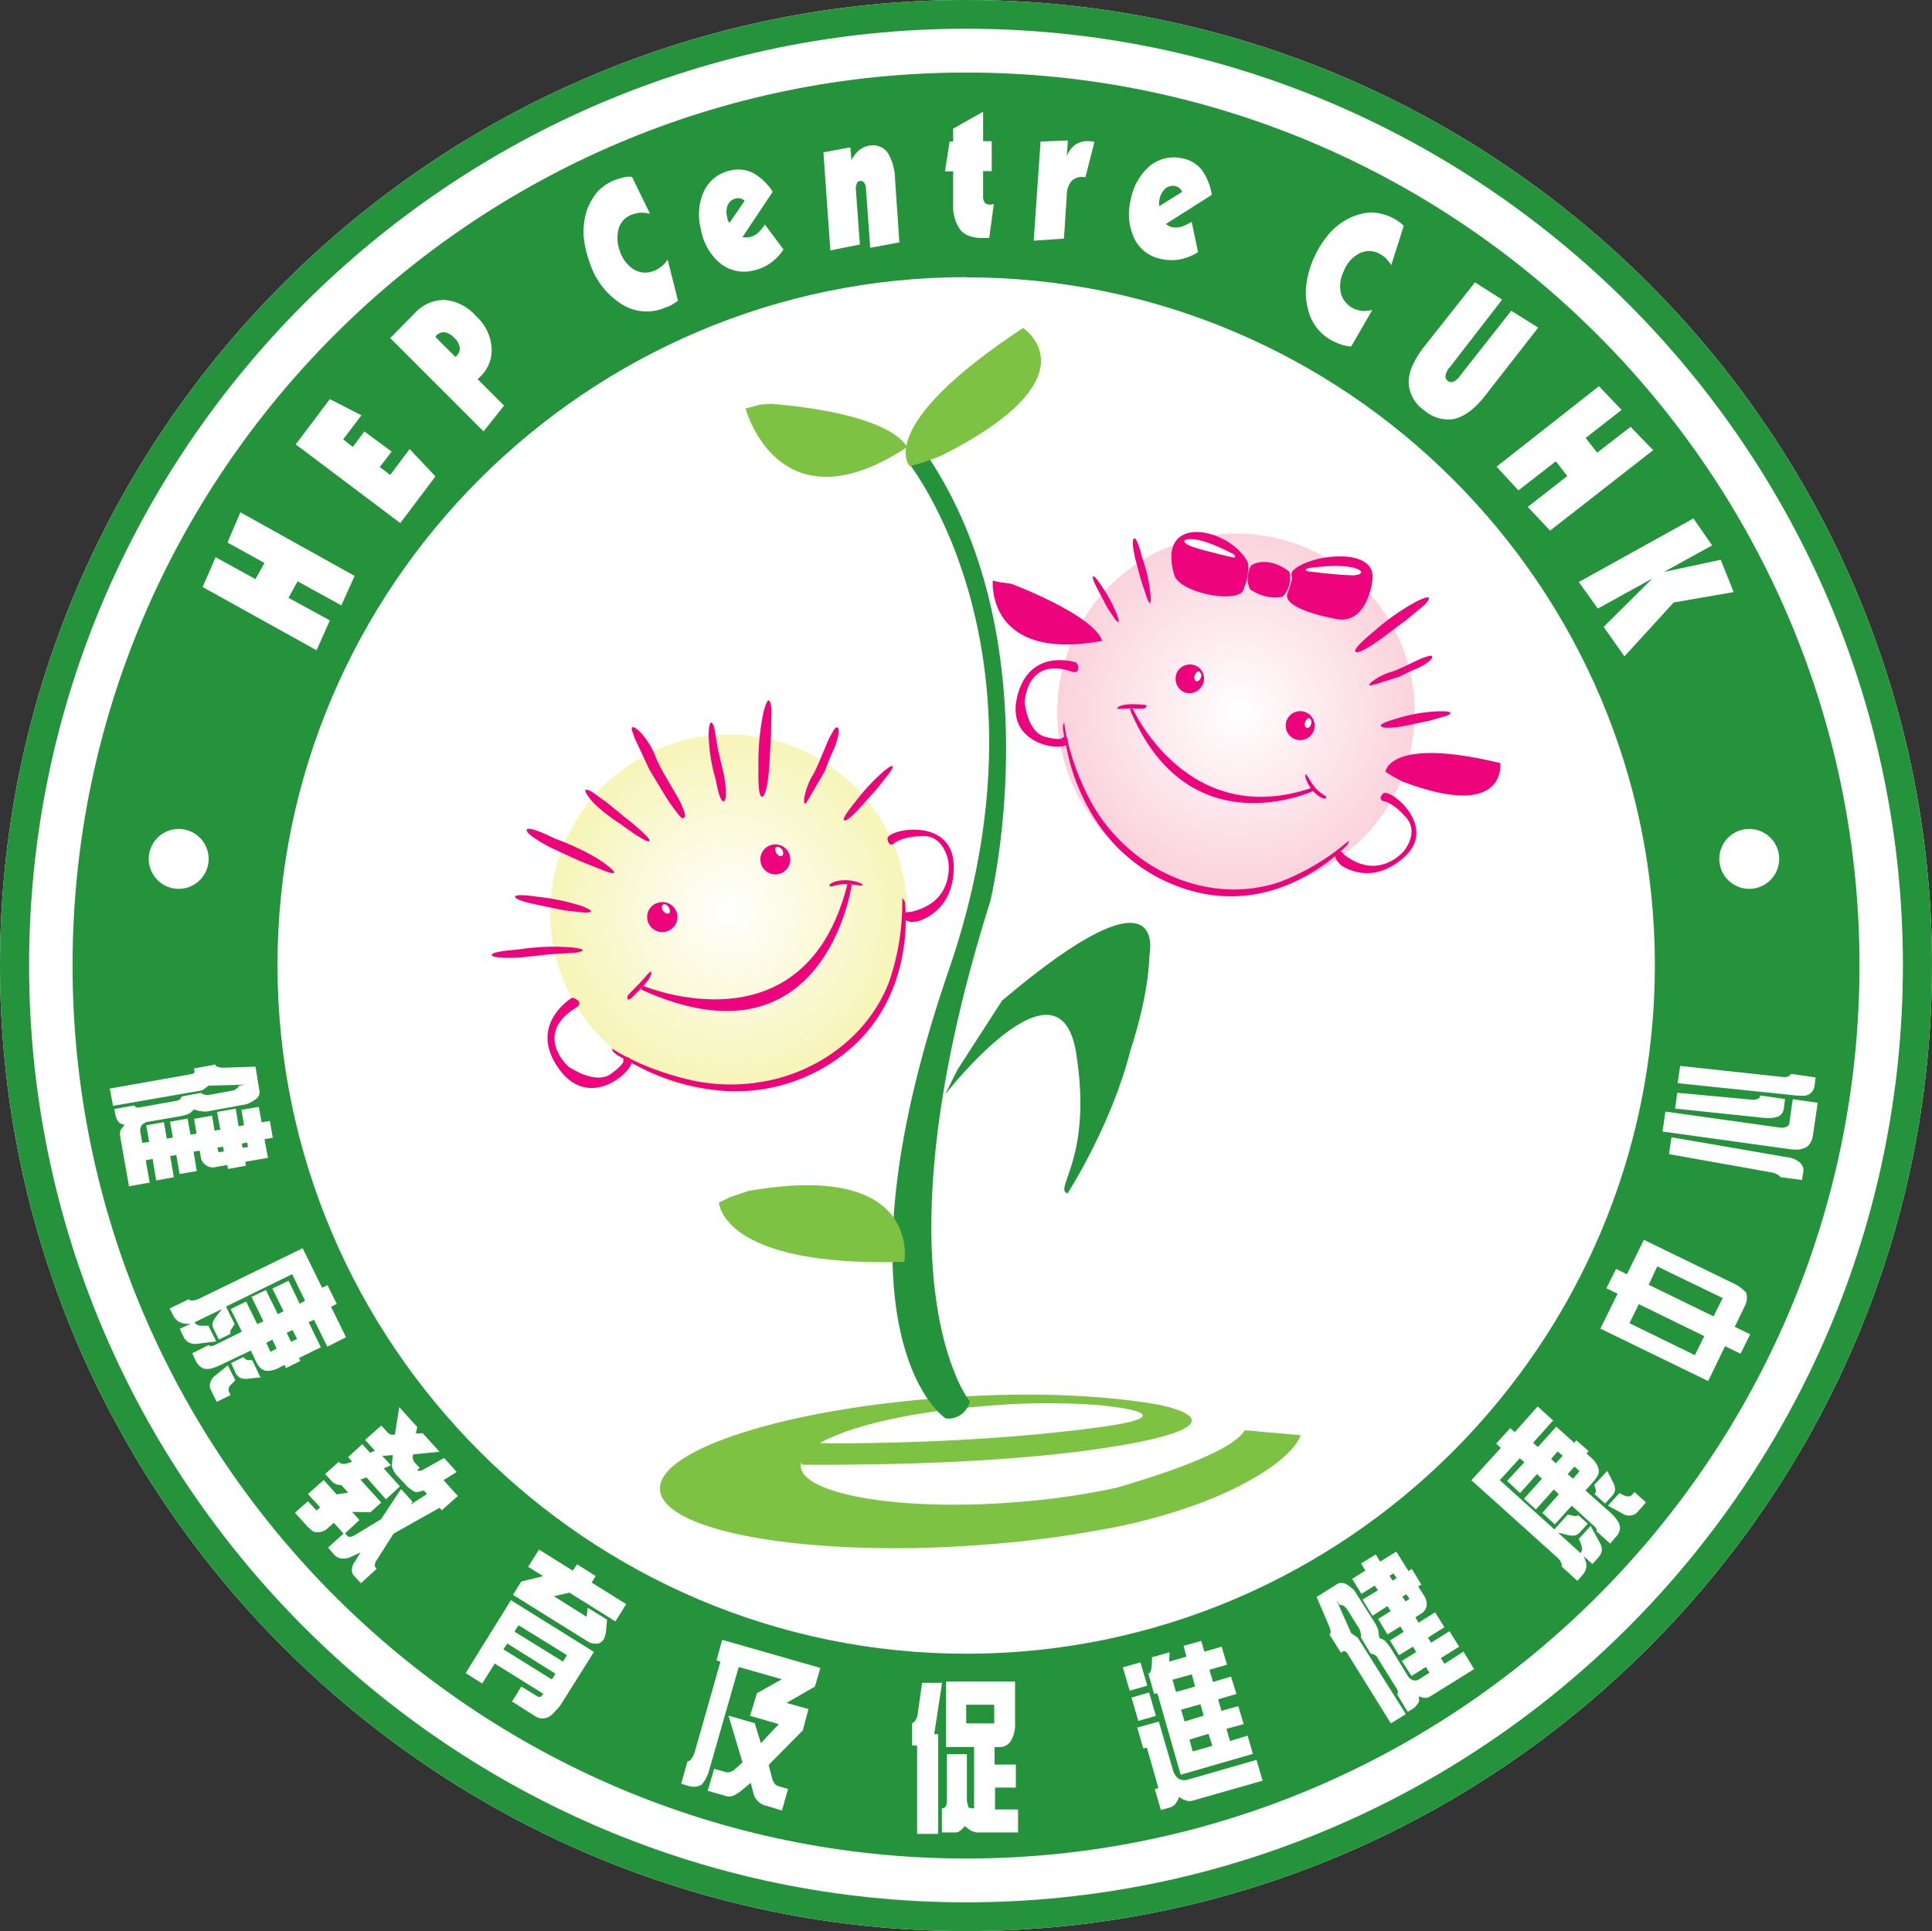 <svg xmlns="http://www.w3.org/2000/svg" xmlns:xlink="http://www.w3.org/1999/xlink" viewBox="0 0 387.14 387"><rect x="0" y="0" width="387.14" height="387" fill="#333333" stroke="none"/><defs><style>.cls-1{fill:#fff;}.cls-2{fill:#7dc242;}.cls-3{fill:#24933c;}.cls-4{fill:url(#GradientFill_2);}.cls-5{fill:#ed037c;}.cls-6{fill:url(#GradientFill_1);}</style><radialGradient id="GradientFill_2" cx="248.15" cy="142.58" r="50.64" gradientUnits="userSpaceOnUse"><stop offset="0" stop-color="#fff"/><stop offset="1" stop-color="#f9c0cd"/></radialGradient><radialGradient id="GradientFill_1" cx="146.15" cy="182.57" r="50.64" gradientUnits="userSpaceOnUse"><stop offset="0" stop-color="#fff"/><stop offset="1" stop-color="#f3f098"/></radialGradient></defs><g id="Layer_2" data-name="Layer 2"><g id="Layer_1-2" data-name="Layer 1"><path id="White_Circle_bg" data-name="White Circle bg" class="cls-1" d="M193.61,0C300.17,0,387.14,86.9,387.14,193.46S300.17,387,193.61,387,0,300.1,0,193.46,87,0,193.61,0Z"/><path class="cls-2" d="M260.64,287.64c-1.66,4.39-9.5,8.64-9.5,8.64C238.32,303.77,221,306.5,221,306.5h0a215.62,215.62,0,0,1-22.9,3c-33,2.66-62.42-1.8-65.59-9.79S153.86,283,186.84,280.3c17.57-1.45,33.55-.87,45.36,1.22,3.17.65,14.47,3.46-2.66,7.2-10.88,2.3-31.76,5-68.84,4.82l-.14-.5a2.45,2.45,0,0,0,.07,1.58c2,5.26,21.39,8.21,43.06,6.41a148.17,148.17,0,0,0,20.09-2.88h0c17.42-5.11,24.12-8.85,25.63-11.52l11.23,1Zm-40.46-6.05a142.72,142.72,0,0,0-23.91.29c-14.25,1.15-26.13,4-32,7.34,4.32.08,31.9.22,57.39-3.38C237.53,283.46,223.2,281.88,220.18,281.59Z"/><path class="cls-3" d="M181.87,92.52s30.39,37.51,8.28,101.81-5.9,86.25-.65,89.93a4.4,4.4,0,0,0,4.83-3.39s-19.8-24.33,4.1-100.22c0,0,12.82-52.35-13.1-90.07l-1.73,1Z"/><path class="cls-2" d="M149.4,81.86s6.55,24.7,32.33,7.78c0,0-2-6.55-27.15-8.71l-2.16.14Z"/><path class="cls-2" d="M182.3,93.46S174.82,85.61,205,65.74c0,0,15.12,9.79-16.63,25.7l-3.6,1.3Z"/><path class="cls-2" d="M144.07,241s.43,13,37.15,11.88c0,0,3.6-20.37-31.32-14.18l-3.6,1.22Z"/><path class="cls-3" d="M189.36,219.38s22.9-29.52,26.28-8.35-4.61,27.22-1.73,28.15c0,0,8.79-13.53,12.67-28.87,0,0,3.53-10.22,3.75-18.93,0,0,4.17-19.37-29.52,9.14l-8.93,13.82Z"/><path class="cls-4" d="M250.78,107.06A35.81,35.81,0,1,1,212,139.61,35.88,35.88,0,0,1,250.78,107.06Z"/><path class="cls-5" d="M263.66,158c-1.15-1.3-1.94-3.24-2.08-2.74s.43,2,1.58,3.31,2.45,1.73,2.59,1.3S264.82,159.26,263.66,158Z"/><path class="cls-5" d="M227.3,142c-1.94-.07-3.67.29-3.38-.14s1.51-.79,3.46-.72,2.59.07,2.3.5S229.18,142.06,227.3,142Z"/><path class="cls-5" d="M227,142.06s11,24.48,36.07,15.76l.21.65S238,170.35,226.37,142.06H227Z"/><path class="cls-5" d="M261.72,142.78a2.9,2.9,0,1,1-3.82,1.44A2.89,2.89,0,0,1,261.72,142.78Z"/><path class="cls-5" d="M215.64,132.77s-9.36-3.17-11.81,6.84,9.72,11.09,10.08,9.36-.93-1.23-.93-1.23.07.87-3.53-.07-4.11-6.77-4.11-6.91.29-9.07,9.15-6.26c0,0,1.94.93,1.51-1.16l-.14-.28Z"/><path class="cls-5" d="M268.7,173.38s5.91,4.53,12.75-1.66-3.17-14-4.32-12.67.14,1.51.14,1.51,1.73.14,4.47,3.24-.44,6.77-.44,6.77-5,6.12-11.95.72c0,0-1.22-1.8-1.87.29l.43.93Z"/><path class="cls-5" d="M213.26,144.65c-.07,0,.65,7.41,5.55,16.41a35,35,0,0,0,9,10.37c6.48,5.11,17.21,9.07,28.44,5.4a46.51,46.51,0,0,0,14.11-8.42l-.29.79S257.69,183,240,178.85a33.42,33.42,0,0,1-19-12.39,40.88,40.88,0,0,1-6.7-14s-.79-3.24-1.29-6.19v-1S213.34,144.72,213.26,144.65Z"/><path class="cls-5" d="M249.26,117.86c-.28,3.39-13,1.16-14-2.73-3.52-12.53,11.16-9.29,14.69-2.59,0,0,.58.5-.21,4.1l-.29.72Z"/><path class="cls-5" d="M258.91,114.55c2.88-3.38,16.56-5.18,16.13,1.3-.14,2.3-1.73,9.29-7.27,8.21-7.13-1.37-10.51-3.32-9.79-5.12C259.63,114.41,258.41,116.35,258.91,114.55Z"/><path class="cls-5" d="M250.7,113.33s3-2.23,7.64,1.22a5.22,5.22,0,0,1-1.3,5s-3,.94-6.55-1.44a4.94,4.94,0,0,1-.22-3.74l.15-.51Z"/><path class="cls-1" d="M237.38,108.29s1.59-1.51,9.72,2.73c0,0,.87.65.08.72,0,0-5.19-1.15-8-2.08,0,0-1.44-.44-1.8-1l-.07-.22Z"/><path class="cls-1" d="M272.74,114.55s-1-1.94-10.44-.72c0,0-1.16.29-.36.65,0,0,5.54.72,8.56.79a4,4,0,0,0,2.09-.29l.15-.21Z"/><path class="cls-5" d="M198.94,116.35s-1.44,16.35,21.88,12.1c0,0-.14-4.32-18.14-11.45l-2.23-.29Z"/><path class="cls-5" d="M277.63,154.66s.72-7.13,23-1.73c0,0,1.51,11.66-19.51,3.74l-2.16-1.15Z"/><path class="cls-5" d="M282,145.37s-4,.86-5.11.29,2.81-1.59,2.81-1.59a31.13,31.13,0,0,1,8.42-1.51c4.18-.14,1.95.86,1.8.86l-3.38,1Z"/><path class="cls-5" d="M275.18,137.23s-1.58.58-.21-.65a11.93,11.93,0,0,1,3.6-1.87c1.65-.36,6.41-3,7-3,0,0,1.59-.65,1.37,0,0,0,.36.5-2.59,2.09a40.74,40.74,0,0,0-3.89,1.8l-4.75,1.51Z"/><path class="cls-5" d="M227.52,112.1s-.94-3.81-.29-4.17,1.59,3.67,1.59,3.67a31.25,31.25,0,0,1,1.72,7.63c.22,3.24-.64.72-.72.58l-1.15-3.46Z"/><path class="cls-5" d="M220.25,118.66s-1.51-2.67-1.23-3.1,1.95,2.23,1.95,2.23a28.39,28.39,0,0,1,2.88,5.47c.93,2.52-.36.87-.43.8l-1.52-2.24Z"/><path class="cls-5" d="M276.77,128s-4.25,3.16-5.11,2.66,3.52-4,3.52-4a45.51,45.51,0,0,1,8.79-6.19c4.17-2,1.58.65,1.44.79l-3.75,3.1Z"/><path class="cls-5" d="M239.62,133.42a2.82,2.82,0,0,1,1.36,3.81,2.89,2.89,0,0,1-3.81,1.44,3,3,0,0,1-1.37-3.81,2.91,2.91,0,0,1,3.82-1.44Zm.64,1.15c-.28-.07-.72.29-.86.86s.07,1,.36,1.08.72-.29.86-.79A.92.92,0,0,0,240.26,134.57Z"/><path class="cls-1" d="M240.26,134.57a.92.92,0,0,1,.36,1.15c-.14.5-.5.86-.86.79s-.5-.57-.36-1.08S240,134.5,240.26,134.57Z"/><path class="cls-1" d="M262.37,143.93a.93.93,0,0,1,.36,1.15c-.15.5-.51.94-.87.79s-.5-.57-.36-1.08S262.08,143.86,262.37,143.93Z"/><path class="cls-6" d="M152.28,147.74a35.76,35.76,0,1,1-41.47,29A35.86,35.86,0,0,1,152.28,147.74Z"/><path class="cls-5" d="M169.13,177.19c1.87-.07,4,.58,3.74.15s-2-1-3.81-.94-3.1.79-2.81,1.15S167.33,177.26,169.13,177.19Z"/><path class="cls-5" d="M127.51,197.71c1.73-1.65,2.88-3.45,3-2.88s-.65,1.87-2.31,3.53-2.23,2.3-2.45,1.8S125.86,199.37,127.51,197.71Z"/><path class="cls-5" d="M128.88,197.57s32.62,13.75,41-20.67l.79.44s-5.33,37.8-42.26,20.95l.29-.43Z"/><path class="cls-5" d="M154.15,169.49a3,3,0,1,1-1.51,4A3,3,0,0,1,154.15,169.49Z"/><path class="cls-5" d="M131.47,181.08a3,3,0,0,1,4,1.44,3,3,0,0,1-1.51,4,3,3,0,1,1-2.52-5.47Z"/><path class="cls-5" d="M114.55,200s-8.93,5.4-2.52,14.25,15.63-.36,14.47-1.8-1.65-.07-1.65-.07.79.5-2.38,2.81-8.35-1.3-8.49-1.37-7.13-6.41,1.22-11.74c0,0,2-.93.07-1.94l-.36-.14Z"/><path class="cls-5" d="M183.74,184.68s7.71-1.73,7.35-11.45-13.54-7-13.25-5.11,1.37.86,1.37.86,1.22-1.29,5.61-1.44,5.19,5,5.19,5,1.58,8.21-7.56,10.23c0,0-2.23-.22-1.08,1.65l1.15.36Z"/><path class="cls-5" d="M122.62,210.1c-.08,0,6.4,4.46,17.06,6.62a37.28,37.28,0,0,0,14.62-.22c8.49-1.8,19.08-7.77,23.76-19.44a48.37,48.37,0,0,0,2.73-17.13l.51.72s2.8,19.44-12.75,31a35.08,35.08,0,0,1-23,7,44.16,44.16,0,0,1-16-4.1s-3.24-1.58-6-3.17l-.79-.72A4.41,4.41,0,0,0,122.62,210.1Z"/><path class="cls-5" d="M154.15,153.65s-.36,5.61-1.37,6-.79-5.54-.79-5.54a49.4,49.4,0,0,1,1-11.38c1.22-4.75,1.58-.86,1.58-.64l-.07,5.18Z"/><path class="cls-5" d="M126.86,147s-1.08-2.37,1.08-.64a15.55,15.55,0,0,1,3.32,5c.79,2.59,5.32,9.28,5.4,10.22,0,0,1.22,2.38.21,2.3,0,0,.22,1.16-2.66-3,0,0-.43-.5-4.11-6.7l-3-6.4Z"/><path class="cls-5" d="M145.08,155.38s.86,4.68,0,5.18-1.66-4.32-1.66-4.32A34,34,0,0,1,142,147c.22-4.17,1.16-1.15,1.16-1l.72,4.25Z"/><path class="cls-5" d="M161.93,160.27s-.94,1.87-.79-.21a13.91,13.91,0,0,1,1.58-4.47c1.22-1.87,3.31-7.85,3.89-8.42,0,0,.86-1.87,1.22-1.3,0,0,.79,0-.5,3.75a46.68,46.68,0,0,0-2,4.82l-3.09,5.33Z"/><path class="cls-5" d="M125.14,163.73s5.4,4.17,5,4.82-5.76-3.38-5.76-3.38-4.4-2.74-6.34-5.33.5-1.22.58-1.15l3,2.16Z"/><path class="cls-5" d="M110.45,169.92s-5.11-2.59-4.9-3.6,5.62,1.73,5.62,1.73,6.33,2.23,10.15,5.11.22,1.51,0,1.44l-4.9-1.94Z"/><path class="cls-5" d="M107.93,181.37s-4.39-.79-4.68-1.59,4.39-.07,4.39-.07a44.26,44.26,0,0,1,8.93,1.87c3.74,1.44.65,1.3.5,1.3l-4-.43Z"/><path class="cls-5" d="M104.33,191.88s-5.33.36-5.76-.43,5.25-1.15,5.25-1.15a45.27,45.27,0,0,1,10.66-.44c4.54.51.94,1.08.72,1.08l-4.82.29Z"/><path class="cls-5" d="M172.73,161.42s-2.81,3.24-3.53,3,2.16-3.68,2.16-3.68a41.19,41.19,0,0,1,5.83-6.26c2.88-2.3,1.23.22,1.15.29l-2.44,3.09Z"/><path class="cls-1" d="M155.52,169.78c.29-.22.79,0,1.15.43s.36,1.08.07,1.29-.86,0-1.15-.5S155.23,169.92,155.52,169.78Z"/><path class="cls-1" d="M132.84,181.3c.29-.22.86,0,1.15.5s.36,1,.07,1.22-.79,0-1.15-.43S132.55,181.51,132.84,181.3Z"/><path id="Inner_Circle" data-name="Inner Circle" class="cls-3" d="M193.61,14.54c98.57,0,179,80.43,179,178.92s-80.42,179-179,179S14.54,292,14.54,193.46,95,14.54,193.61,14.54Zm0,41c-76,0-138,62-138,137.88s62,138,138,138,138-62,138-138S269.57,55.58,193.61,55.58Z"/><path id="Outer_Circle" data-name="Outer Circle" class="cls-3" d="M193.61,0C300.17,0,387.14,86.9,387.14,193.46S300.17,387,193.61,387,0,300.1,0,193.46,87,0,193.61,0Zm0,5.76C90.14,5.76,5.83,90.14,5.83,193.46S90.14,381.24,193.61,381.24s187.7-84.39,187.7-187.78S297,5.76,193.61,5.76Z"/><g id="Chinese"><path class="cls-1" d="M51.19,213.77l-6.48.21a3.64,3.64,0,0,1-.93-.14,1.32,1.32,0,0,1-.58-.29v-.21l-4.32.79.07.5a.32.32,0,0,1-.14.43.94.94,0,0,1-.58.22L22,218.16l.65,3.46,17.86-3.1,1.29-.94,7.35-.21-1.23.21c-.07.22-.29.36-.5.58a1.62,1.62,0,0,1-.94.43l-4.39.79a2.44,2.44,0,0,1-1.08,0,1.57,1.57,0,0,1-.72-.36l-3.89.72a1.43,1.43,0,0,1-.36.58,1.29,1.29,0,0,1-.72.29l-7.13,1.29a1.55,1.55,0,0,1-.86,0,.69.69,0,0,1-.43-.36l-4,.72.28,1.44a6,6,0,0,0,.29.72,4.69,4.69,0,0,0,.58.72l.93.29-.72.87a5.05,5.05,0,0,0-.21.57v.72l1.8,10.15L30,237l-.79-4.46,1.37-.29.72,4.32,3.53-.65-.72-4.24,1.22-.22.65,3.82,3.45-.58-.64-3.89,1.22-.21.29,1.65a2,2,0,0,0,.29.58,2.32,2.32,0,0,0,.72.72,2.56,2.56,0,0,0,.86.36,2.7,2.7,0,0,0,1.3-.08l2.08-.35.15.79,3.6-.65-.15-.79,4.54-.79L53,228.31l1.66-.29-.58-3.38-1.65.29-.58-3.1-3.46.58.51,3.09-1.08.22-.58-3.53-3.74.65.65,3.53-1.16.21-.5-3-3.6.65.5,2.95-1.22.22-.58-3.24-3.52.65.57,3.16-1.22.22-.58-3.31-3.53.65.58,3.31-1.37.21-.43-2.44a1.69,1.69,0,0,1,.36-1.16,2.22,2.22,0,0,1,1.22-.64l6.77-1.16c.22-.07.51-.14.79-.21s.58-.22.94-.43l.65-.65.86.21a3.37,3.37,0,0,0,.94.15,2.46,2.46,0,0,0,1,0l7.12-1.3a4.14,4.14,0,0,0,1.37-.43,6.38,6.38,0,0,0,1.15-.72,1.61,1.61,0,0,0,.58-.65,1.85,1.85,0,0,0,.14-1.08l-.79-4.82Zm-2.73,15.41,1.08-.22.14.94L48.6,230l-.14-.86Zm-4.9.79,1.15-.15.15.94-1.08.14Z"/><path class="cls-1" d="M47.16,276.62l-1.51-3-2.45,2a2.6,2.6,0,0,0-1.08,1.58,1.81,1.81,0,0,0,.14,1.37l1.16,2.37,2.8-1.36-.36-.73a1.22,1.22,0,0,1,0-.71,1.49,1.49,0,0,1,.51-.72Z"/><path class="cls-1" d="M50.54,272.59h-.86a1.38,1.38,0,0,1-.58-.29.46.46,0,0,1-.28-.36l-2.52,1.23,1,2.16a2.87,2.87,0,0,0,.8.79,3.17,3.17,0,0,0,1.22.22l2.88-.29Z"/><path class="cls-1" d="M41.69,265.68h-1.3a1.71,1.71,0,0,1-.93-.22A1.08,1.08,0,0,1,39,265l5.47-2.66L43.2,264a4.08,4.08,0,0,0-.58,1.08,1.56,1.56,0,0,0,.08,1l1.15,2.38,2.37-1.15a.83.83,0,0,1-.07-.44.94.94,0,0,1,.22-.5l.65-1-1.73-3.53,13.25-6.48,2.59,5.33-1.08.58-2.23-4.61-3.24,1.58,2.23,4.54-1.15.58-2.38-4.83-2.88,1.37,2.38,4.9-1.23.57-2.23-4.54-3.1,1.52,2.24,4.53-5.4,2.67a1.94,1.94,0,0,1-.8.21.52.52,0,0,1-.43-.21l-3.31,1.65.79,1.73a7.89,7.89,0,0,0,.72.87,2.78,2.78,0,0,0,.87.5,4,4,0,0,0,1.29,0,10.41,10.41,0,0,0,1.8-.65l6.27-3,1.15,2.45a4.55,4.55,0,0,0,.72,1,2.47,2.47,0,0,0,.93.58,3.62,3.62,0,0,0,1.23,0,6.27,6.27,0,0,0,1.37-.43l1.36-.72.29.65,2.88-1.44-.29-.58L64.3,270l-2.45-5,1.08-.5,2.66,5.39L69.34,268l-3-6.12,1.15-.57-1.87-3.75-1.08.51-3.89-7.92L39.89,260.28a4.21,4.21,0,0,1-1.37.36c-.29,0-.58-.07-.65-.29L34,262.22l.72,1.44a2.82,2.82,0,0,0,.8,1,2.61,2.61,0,0,0,.79.43,3.25,3.25,0,0,0,.93.22h.94l-2.16,1,.86,1.8a2.88,2.88,0,0,0,.94.93,2.92,2.92,0,0,0,1.51.29l4-.5-1.58-3.17Zm16.63,3.24-.86-1.8,1.15-.58.93,1.8-1.22.58Zm-4.1,2-.87-1.8,1.23-.65.86,1.8Z"/><path class="cls-1" d="M80,282l-.86,5.48a1.83,1.83,0,0,1-.87,0,1.75,1.75,0,0,1-.64-.44l-1.23-1.36-3.24,2.88,1.95,2.16-.94.43-1.58-1.73L69.77,292l.79.94-.86.29a2.11,2.11,0,0,1-1.08.14,1.22,1.22,0,0,1-.72-.43l-2.74,2.45,1.15,1.29a2.92,2.92,0,0,0,.94.72,3.13,3.13,0,0,0,1.15.22l1.37,1.51-2.31.36-2.59-2.88-3.17,2.81,2.45,2.66-.72.65-1.73-1.87-2.59,2.3,2.59,2.88a5.85,5.85,0,0,1,.72.65,1.68,1.68,0,0,0,.72.36,3.53,3.53,0,0,0,1.23-.07,2.47,2.47,0,0,0,1.15-.58l1.37-1.22,1.94,2.16-3.09,2.81L67,311.62a2.82,2.82,0,0,0,1.37.72,3.73,3.73,0,0,0,1.87-.29l2-.94-1.37,2.23a2.6,2.6,0,0,0-.36,1.37,1.55,1.55,0,0,0,.36,1l1.44,1.58,3.17-2.88-.22-.28a.45.45,0,0,1-.14-.51,1.45,1.45,0,0,1,.21-.72l3.53-5.54,9.22-5.19.43.51,3.24-2.88-2.88-3.17L91.51,295,89,292.18l-4.1,2.3a2.27,2.27,0,0,1-.79.29c-.22,0-.44,0-.51-.15l.51-.43-1-1.08a1.3,1.3,0,0,1-.36-.72,1.42,1.42,0,0,1,.07-.93l5.26-.51-3.39-3.74-1.37.07.29-1.3L80,282Zm1.23,15.48a5.15,5.15,0,0,0,1.22,1.08,2.59,2.59,0,0,0,1,.51l1.51-.36.58.72-3.24,2.09.36-.58-2.31-2.52-4,6.05-5.47,3.31a2,2,0,0,1-.79.22.69.69,0,0,1-.51-.22l-.43-.5,2.88-2.67L70.56,303l3.67.07,2.16-1.95-4.17-4.6,1.22-.44,3.89,4.4,2.81-2.6-3.24-3.6,1.44-.64-1.73-1.88,2.09-.14-.15,1.73a1.59,1.59,0,0,0,.22,1.15,3.77,3.77,0,0,0,.72,1.15Z"/><path class="cls-1" d="M115.63,313.49l-.86,1.29L108,310.54,105.84,314l3,1.87-4.39,1.08-1.66,2.67,14.91,9.29a2.6,2.6,0,0,0,1,.43,4.49,4.49,0,0,0,.93.07,1.13,1.13,0,0,0,.65-.22,1.86,1.86,0,0,0,.58-.5,2.56,2.56,0,0,0,.36-.72c.07-.29.14-.65.21-.94l.22-2.44-3.89-2.38-.22,1.8L111,319.9l3.1-.72,9.22,5.76,2.16-3.46-6.92-4.32.8-1.3Z"/><path class="cls-1" d="M107.5,344.09a2.7,2.7,0,0,0,2.44,0,4.56,4.56,0,0,0,1.08-.87c.36-.43.87-.93,1.3-1.51l6.7-10.65-16.64-10.37L93.31,335.3l3.31,2.09,2.52-4,9.72,6.05-.21.29a.91.91,0,0,1-.51.36,1.37,1.37,0,0,1-.5-.15L104.47,338l-1.87,3,4.9,3.1ZM103.1,327l.8-1.29,9.72,6-.8,1.29L103.1,327Zm-2.23,3.53.79-1.15,9.65,6.05-.72,1.15Z"/><path class="cls-1" d="M163.3,338l1.08-3.74-19.66-5.62-1.15,4.1.79.29L139.25,351a4.94,4.94,0,0,1-.72,1.51,1.11,1.11,0,0,1-.79.51l-1.23,4.46,1.66.5a4,4,0,0,0,1.29.08,4,4,0,0,0,1.08-.36,5.35,5.35,0,0,0,.8-1.08,7.83,7.83,0,0,0,.79-1.95l5.9-20.59,8.64,2.45-5,2.81-1.37,4.53,5.76,1.66-3.6,3.81-1.22-4-5.26-1.51,2.81,9.36-1.44,1.3a2.44,2.44,0,0,1-.93.57,1.36,1.36,0,0,1-.94.08l-2.38-.65-1.29,4.39,3.74,1.08a2.2,2.2,0,0,0,1.51-.15,6.61,6.61,0,0,0,1.37-.86l2-1.65.64,2.44a3.43,3.43,0,0,0,2.52,2.16l3.1.94,1.22-4.32-1.72-.5a2.55,2.55,0,0,1-.87-.44,3.65,3.65,0,0,1-.57-1.08l-.72-2.8,6.84-6.92L162,342.5l-4.39-1.22Z"/><path class="cls-1" d="M187.2,347.54l1.58-10.29h-4l-.86,6a3.46,3.46,0,0,1-.43,1.44,1.23,1.23,0,0,1-.72.65v4.47h1v17.71H188V347.54Z"/><path class="cls-1" d="M200.38,350.14a2.65,2.65,0,0,0,2.16-1.23,6.36,6.36,0,0,0,.86-3.6V337H189.58v13.11h5.61v12.31a1.8,1.8,0,0,1-.57-.07,1.37,1.37,0,0,1-.58-.15c-.07-.36-.14-.65-.22-.93a3.65,3.65,0,0,1-.07-.87v-8.85h-4v9.21a3,3,0,0,1-.21,1.23.94.94,0,0,1-.8.43v4.82h2.88a1.62,1.62,0,0,0,.87-.43,5,5,0,0,0,.86-.86,8,8,0,0,0,1.08.86,4.22,4.22,0,0,0,1.37.43H204v-4.61h-4.61v-4.39h4.17v-4.61H199.3v-3.52Zm-6.77-4.76v-3.74h5.61v3.74Z"/><polygon class="cls-1" points="231.63 343.87 230.26 339.19 226.73 340.2 228.1 344.88 231.63 343.87"/><polygon class="cls-1" points="229.9 337.82 228.53 333.14 225 334.15 226.37 338.83 229.9 337.82"/><path class="cls-1" d="M232.13,358.34l-.72.22,1.22,4.18,2-.58a2.16,2.16,0,0,0,1-.79,3.68,3.68,0,0,0,.64-1.3,2.88,2.88,0,0,0,1.3.72,2,2,0,0,0,1.44.07l14-4-1.23-4.17-13.89,4a2.24,2.24,0,0,1-1.8-.29,3.14,3.14,0,0,1-1.08-1.8L232.2,345l-4.32,1.23,1.22,4.17.72-.14Z"/><path class="cls-1" d="M234.29,333l.07-1.87-3.53,1a16.8,16.8,0,0,1-.07,1.94,4.14,4.14,0,0,1-.36,1.22l-.29.08,1.15,4.1.65-.14,4.68,16.34,14.47-4.18L250,347.83l-3.52,1.08-.72-2.45,3.45-.93-1.08-3.6-3.38.93-.65-2.3,3.67-1.08L246.67,336l-3.6,1.08-.72-2.45,3.53-1L244.8,330l-3.46,1-.64-2.16-3.53,1,.57,2.16-3.45,1Zm5.18,5-3.81,1.08-.72-2.45,3.88-1.08.65,2.45Zm1.73,5.83L237.38,345l-.72-2.37,3.89-1.08.65,2.3Zm1.73,6.05L239,351l-.65-2.38,3.82-1.15Z"/><path class="cls-1" d="M263.81,320l2.52,5.9a8,8,0,0,1,.29.87,1.47,1.47,0,0,1-.08.65l-.14.14,2.3,3.67.44-.29a.45.45,0,0,1,.5.08.83.83,0,0,1,.36.36l8.71,14,3-1.87-9.65-15.33-1.3-.87-3-6.77.65,1.08a2.72,2.72,0,0,1,.72.15,2.35,2.35,0,0,1,.79.72l2.38,3.81a2.21,2.21,0,0,1,.36,1,1.5,1.5,0,0,1,0,.79l2,3.32a1.22,1.22,0,0,1,.72.21,1.28,1.28,0,0,1,.58.51l3.81,6.12a2.25,2.25,0,0,1,.36.79,1.37,1.37,0,0,1-.14.57l2.09,3.46,1.29-.79a4.3,4.3,0,0,0,.51-.58,2.88,2.88,0,0,0,.5-.79l-.07-.94,1,.29h.65a2.27,2.27,0,0,0,.64-.29l8.79-5.47L293.26,331l-3.82,2.45-.72-1.15,3.67-2.3-1.94-3.1-3.67,2.3-.65-1,3.31-2.09-1.87-3-3.31,2.09-.65-1.08,1.37-.86c.14-.07.28-.29.5-.51a2.37,2.37,0,0,0,.36-.86,2.43,2.43,0,0,0,0-1,5.21,5.21,0,0,0-.5-1.15l-1.16-1.8.65-.36-1.94-3.17-.65.43-2.45-3.88-3.24,2-.86-1.44-2.95,1.8.86,1.44-2.66,1.66,1.87,3,2.66-1.65.65.93-3.1,1.87,2,3.24,3-1.94.65,1-2.52,1.58,1.87,3.1,2.6-1.59.64,1.08-2.73,1.73,1.8,2.95,2.81-1.72.64,1.08-2.88,1.79,1.95,3,2.88-1.8.72,1.15-2.16,1.37a1.52,1.52,0,0,1-1.15.14,2.13,2.13,0,0,1-1.08-.93L278.5,330a6.14,6.14,0,0,1-.51-.65,5.44,5.44,0,0,0-.72-.72l-.86-.36-.15-.87a5.13,5.13,0,0,0-.14-.93c-.14-.29-.29-.65-.43-.94l-3.89-6.12a3.27,3.27,0,0,0-.86-1.08,10.57,10.57,0,0,0-1.08-.79,1.44,1.44,0,0,0-.94-.29,1.37,1.37,0,0,0-1,.22l-4.1,2.59Zm15.26-3.24-.65-.94.8-.5.64.94-.79.5Zm2.59,4.18L281,320l.79-.5.65.93Z"/><path class="cls-1" d="M324.5,299.23l-2.3,2.52,2.81,1.51a2.45,2.45,0,0,0,1.87.44,1.88,1.88,0,0,0,1.22-.65l1.73-1.95-2.3-2.08-.51.57a.88.88,0,0,1-.64.29,1.9,1.9,0,0,1-.87-.14Z"/><path class="cls-1" d="M319.46,297.58l.29.86a2,2,0,0,1,0,.65,1.63,1.63,0,0,1-.21.36l2.08,1.87,1.59-1.73a2.6,2.6,0,0,0,.43-1,3.17,3.17,0,0,0-.29-1.29l-1.29-2.52Z"/><path class="cls-1" d="M316.37,308.38l.5,1.22a6.34,6.34,0,0,1,.15.94,2.58,2.58,0,0,1-.29.72l-4.54-4.11,2.09.51a3.59,3.59,0,0,0,1.22.07,1.71,1.71,0,0,0,.87-.43l1.8-1.95-1.95-1.73a1.18,1.18,0,0,1-.36.22,1.8,1.8,0,0,1-.57-.07l-1.15-.22-2.67,2.95-10.94-9.86,4-4.39.93.79L302,296.78l2.59,2.45,3.39-3.81,1,.93-3.6,4,2.38,2.16,3.6-4,1,.94-3.31,3.74,2.52,2.3,3.38-3.74,4.39,4a1.74,1.74,0,0,1,.51.58c.14.21.14.36,0,.5l2.8,2.52,1.23-1.44a2.44,2.44,0,0,0,.57-.93,1.88,1.88,0,0,0,.15-1.09,2.61,2.61,0,0,0-.51-1.15,7.36,7.36,0,0,0-1.22-1.44l-5.18-4.6,1.8-2a11.25,11.25,0,0,0,.72-1.08,1.94,1.94,0,0,0,.14-1.08,2.93,2.93,0,0,0-.43-1.15,5.89,5.89,0,0,0-.87-1.08l-1.15-1,.43-.5-2.44-2.16-.44.5-3.6-3.24L308.16,290l-.94-.87,4-4.46-3.1-2.81L303.55,287l-.93-.79-2.81,3.1.93.86-5.9,6.48,17.21,15.48a2.82,2.82,0,0,1,.79,1.08.91.91,0,0,1,.07.72l3.17,2.88,1.08-1.22a3.17,3.17,0,0,0,.58-1,2.36,2.36,0,0,0,.14-.94,2.08,2.08,0,0,0-.22-.93,4,4,0,0,0-.36-.87l1.8,1.59,1.3-1.44a3.26,3.26,0,0,0,.58-1.23,2.65,2.65,0,0,0-.36-1.51l-1.88-3.46-2.37,2.6Zm-3.24-16.64-1.37,1.52-.94-.87,1.3-1.51,1,.86Zm3.38,3.1-1.29,1.51-1.08-.93,1.36-1.52Z"/><path class="cls-1" d="M321.91,258.19l2.23,1.08-3.45,7,21.6,10.51,3.38-7,3.1,1.52,1.94-3.89-3.09-1.51,2.16-4.47a3.85,3.85,0,0,0,.28-1.22,6.45,6.45,0,0,0-.14-1.15,11.5,11.5,0,0,0-.94-.87,7.66,7.66,0,0,0-1.36-.86l-18.22-8.86L326,255.38l-2.16-1.08-1.95,3.89Zm17.71,13.39-13.1-6.4,1.87-3.82,13.11,6.41-1.88,3.81Zm3.75-7.77-13-6.34,1.72-3.67,13.11,6.34Z"/><path class="cls-1" d="M358.92,215.21a1.32,1.32,0,0,1-.58.5,1.74,1.74,0,0,1-.93.15l-20.74-2.24-.5,3.46,23.61,2.45a13.87,13.87,0,0,0,1.59.07,2,2,0,0,0,.79-.14,2,2,0,0,0,.86-.58,2.15,2.15,0,0,0,.58-1.22l.22-1.73Z"/><path class="cls-1" d="M358.56,225.07a1,1,0,0,1-.5.72,2.89,2.89,0,0,1-1.16.22l-23.18-3.24-.58,4,25.49,3.53a8.82,8.82,0,0,0,1.87.07,4.22,4.22,0,0,0,1.23-.36,1.9,1.9,0,0,0,.86-.72,3.58,3.58,0,0,0,.65-1.51l1-6.77-5-.72Z"/><path class="cls-1" d="M352.58,220a1.36,1.36,0,0,1-.64.29,2,2,0,0,1-1.16.07L336.1,219l-.44,3.17L353.23,224a12,12,0,0,0,1.51.07,6.19,6.19,0,0,0,1.3-.21,1.74,1.74,0,0,0,.86-.51,1.83,1.83,0,0,0,.51-1l.29-2.09-5-.72Z"/><path class="cls-1" d="M361.37,234.72a2,2,0,0,0-.79-1.8,4.61,4.61,0,0,0-2.45-1l-23.19-4-.5,3.38,20.66,3.68a3.38,3.38,0,0,1,1.08.43,1.32,1.32,0,0,1,.58.5l4.32.58Z"/></g><path id="Dot_L" class="cls-1" d="M35.86,178.13a6,6,0,1,0-6.05-6A6,6,0,0,0,35.86,178.13Z"/><path id="Dot_R" class="cls-1" d="M350.57,178.13a6,6,0,1,0-6.05-6A6,6,0,0,0,350.57,178.13Z"/><g id="English"><polygon id="H" class="cls-1" points="63.43 130.32 40.61 117.65 43.2 111.67 51.19 116.06 52.99 112.82 45.58 108.72 48.17 102.67 71.06 115.42 68.4 121.32 59.62 116.5 57.82 119.81 66.1 124.34 63.43 130.32"/><polygon id="E" class="cls-1" points="80.21 104.83 59.26 89.06 66.1 79.99 72.43 83.23 68.76 88.06 70.7 89.57 73.01 86.47 78.48 90.5 76.1 93.6 78.19 95.18 82.08 90 87.26 95.47 80.21 104.83"/><path id="P" class="cls-1" d="M96.91,86.47,78.19,67.75l5.11-5.18a7.9,7.9,0,0,1,5.91-2.45,9.49,9.49,0,0,1,6.19,3.24,9.38,9.38,0,0,1,3.1,6.26,7.32,7.32,0,0,1-2.31,5.91l-.29.29c-.07.07-.14.14-.21.14L101,81.29l-4.11,5.18ZM87.26,67.54l4,4,.14-.15a2,2,0,0,0,.72-1.72,3.12,3.12,0,0,0-1.15-2,3.19,3.19,0,0,0-1.87-1.08,2.06,2.06,0,0,0-1.73.72Z"/><path id="C" class="cls-1" d="M130.25,42.84a9.12,9.12,0,0,0-1.87-.22,6.7,6.7,0,0,0-1.66.36A4.19,4.19,0,0,0,124,45.72a7.3,7.3,0,0,0,.22,4.61A6.8,6.8,0,0,0,127,54a4.44,4.44,0,0,0,4,.29,4,4,0,0,0,1.51-.87A4.7,4.7,0,0,0,133.78,52l2.08,8.28c-.43.29-.86.58-1.36.87a8.39,8.39,0,0,1-1.37.57,9.33,9.33,0,0,1-8.71-.86,15.33,15.33,0,0,1-6.27-8.28A20.08,20.08,0,0,1,116.93,47a14.23,14.23,0,0,1,.72-5,12.73,12.73,0,0,1,2.23-3.75,10,10,0,0,1,3.46-2.23c.64-.21,1.22-.36,1.72-.5a5.66,5.66,0,0,1,1.59-.07Z"/><path id="e-2" data-name="e" class="cls-1" d="M157,50a10.17,10.17,0,0,1-2.73,2.81,9.3,9.3,0,0,1-3.46,1.44,7.63,7.63,0,0,1-6.55-1.52,11.41,11.41,0,0,1-3.82-6.84,11.24,11.24,0,0,1,.72-7.77,7.57,7.57,0,0,1,5.4-4,6.65,6.65,0,0,1,4.39.57,11.12,11.12,0,0,1,3.89,3.75l-6.05,9.07a3.1,3.1,0,0,0,.8.07,2,2,0,0,0,.64-.07,3.64,3.64,0,0,0,1.52-.72,8.2,8.2,0,0,0,1.51-1.8L157,50Zm-10.87-5.26,3.1-4.53a2.55,2.55,0,0,0-.87-.44,1.79,1.79,0,0,0-.86,0A2.29,2.29,0,0,0,145.87,41a3.66,3.66,0,0,0-.14,2.52,2.23,2.23,0,0,0,.14.65A4.28,4.28,0,0,1,146.16,44.71Z"/><path id="n" class="cls-1" d="M166.39,50.18,165,30.53l5.4-1,.22,2.59A5.81,5.81,0,0,1,172.3,30a4.28,4.28,0,0,1,2.3-.86,3.6,3.6,0,0,1,3.31,1.51,10.59,10.59,0,0,1,1.44,5.18l.87,12.75-5.84,1.08-.86-11.88a1.77,1.77,0,0,0-.36-1.15.72.72,0,0,0-.72-.36.72.72,0,0,0-.72.43,2.92,2.92,0,0,0-.22,1.22L172.3,49Z"/><path id="t" class="cls-1" d="M189.36,34.34l.94-6H191V25.78l6-3.39V28.3h1.73v6H197v4.9a2.39,2.39,0,0,0,.29,1.37,1.27,1.27,0,0,0,1.08.43h.36c.14-.07.29-.07.43-.14l-.93,6.76a1.3,1.3,0,0,1-.58.08h-.79c-2,0-3.46-.51-4.39-1.59A8.06,8.06,0,0,1,191,41V34.34Z"/><path id="r" class="cls-1" d="M207.14,48.24l1.37-19.87,5.47-.22-.21,3.17a4.81,4.81,0,0,1,1.8-2.38,4.5,4.5,0,0,1,2.88-.64,2.07,2.07,0,0,0,.57.07c.08,0,.22.07.29.07l-1.8,7.06h-.21a3,3,0,0,0-2.52.72,4.15,4.15,0,0,0-1,2.73l-.58,8.86Z"/><path id="e-3" data-name="e" class="cls-1" d="M240.05,50.54a10.12,10.12,0,0,1-3.6,1.44,9.31,9.31,0,0,1-3.75-.07,7.52,7.52,0,0,1-5.4-4.1,11.64,11.64,0,0,1-.72-7.78,11.7,11.7,0,0,1,3.82-6.77A7.65,7.65,0,0,1,237,31.75a6.45,6.45,0,0,1,3.82,2.31,11.3,11.3,0,0,1,2,5l-9.21,5.84a7.29,7.29,0,0,1,.65.43l.64.21a4.48,4.48,0,0,0,1.73-.07,12.23,12.23,0,0,0,2.16-1l1.3,6.12Zm-7.78-9.21,4.61-2.88a2.11,2.11,0,0,0-.58-.79,2.39,2.39,0,0,0-.79-.36,2.27,2.27,0,0,0-2,.5A3.87,3.87,0,0,0,232.34,40a2.06,2.06,0,0,0-.07.65Z"/><path id="C-2" data-name="C" class="cls-1" d="M278.78,53.14a8.92,8.92,0,0,0-1.22-1.52,10.14,10.14,0,0,0-1.44-.93,4.42,4.42,0,0,0-3.82.14,6.61,6.61,0,0,0-3,3.46,6.69,6.69,0,0,0-.58,4.61,4.86,4.86,0,0,0,2.67,3,7.18,7.18,0,0,0,1.73.43,9.08,9.08,0,0,0,1.87-.21l-4.25,7.34a11,11,0,0,1-1.58-.29,7.62,7.62,0,0,1-1.37-.5,9.5,9.5,0,0,1-5.69-6.7c-.86-3.17-.43-6.62,1.22-10.37a21,21,0,0,1,3-4.75,12.66,12.66,0,0,1,4-3.09,11.1,11.1,0,0,1,4.17-1.16,9.6,9.6,0,0,1,4,.8,9.85,9.85,0,0,1,1.58.86,8.5,8.5,0,0,1,1.22,1Z"/><path id="U" class="cls-1" d="M295.56,56.59,301,60.05,290.59,73.51a3.48,3.48,0,0,0-.93,1.73,1.16,1.16,0,0,0,1.65,1.22,3.54,3.54,0,0,0,1.37-1.29l10.15-12.89,5.4,3.38L297.5,79.42c-2,2.52-4,4-6,4.53a7.27,7.27,0,0,1-6.12-1.73,7,7,0,0,1-3.1-5.47c-.07-2.09.94-4.39,2.88-7Z"/><polygon id="H-2" data-name="H" class="cls-1" points="299.88 93.53 320.4 77.4 324.94 82.15 317.74 87.77 320.04 90.72 326.74 85.54 331.27 90.22 310.61 106.34 306.14 101.59 314.06 95.4 311.76 92.45 304.27 98.28 299.88 93.53"/><polygon id="K" class="cls-1" points="316.37 116.64 339.34 103.9 343.08 109.3 333.43 114.62 344.81 112.18 347.4 118.66 335.38 120.74 325.51 131.54 321.34 125.64 331.13 115.92 320.18 121.97 316.37 116.64"/></g></g></g></svg>